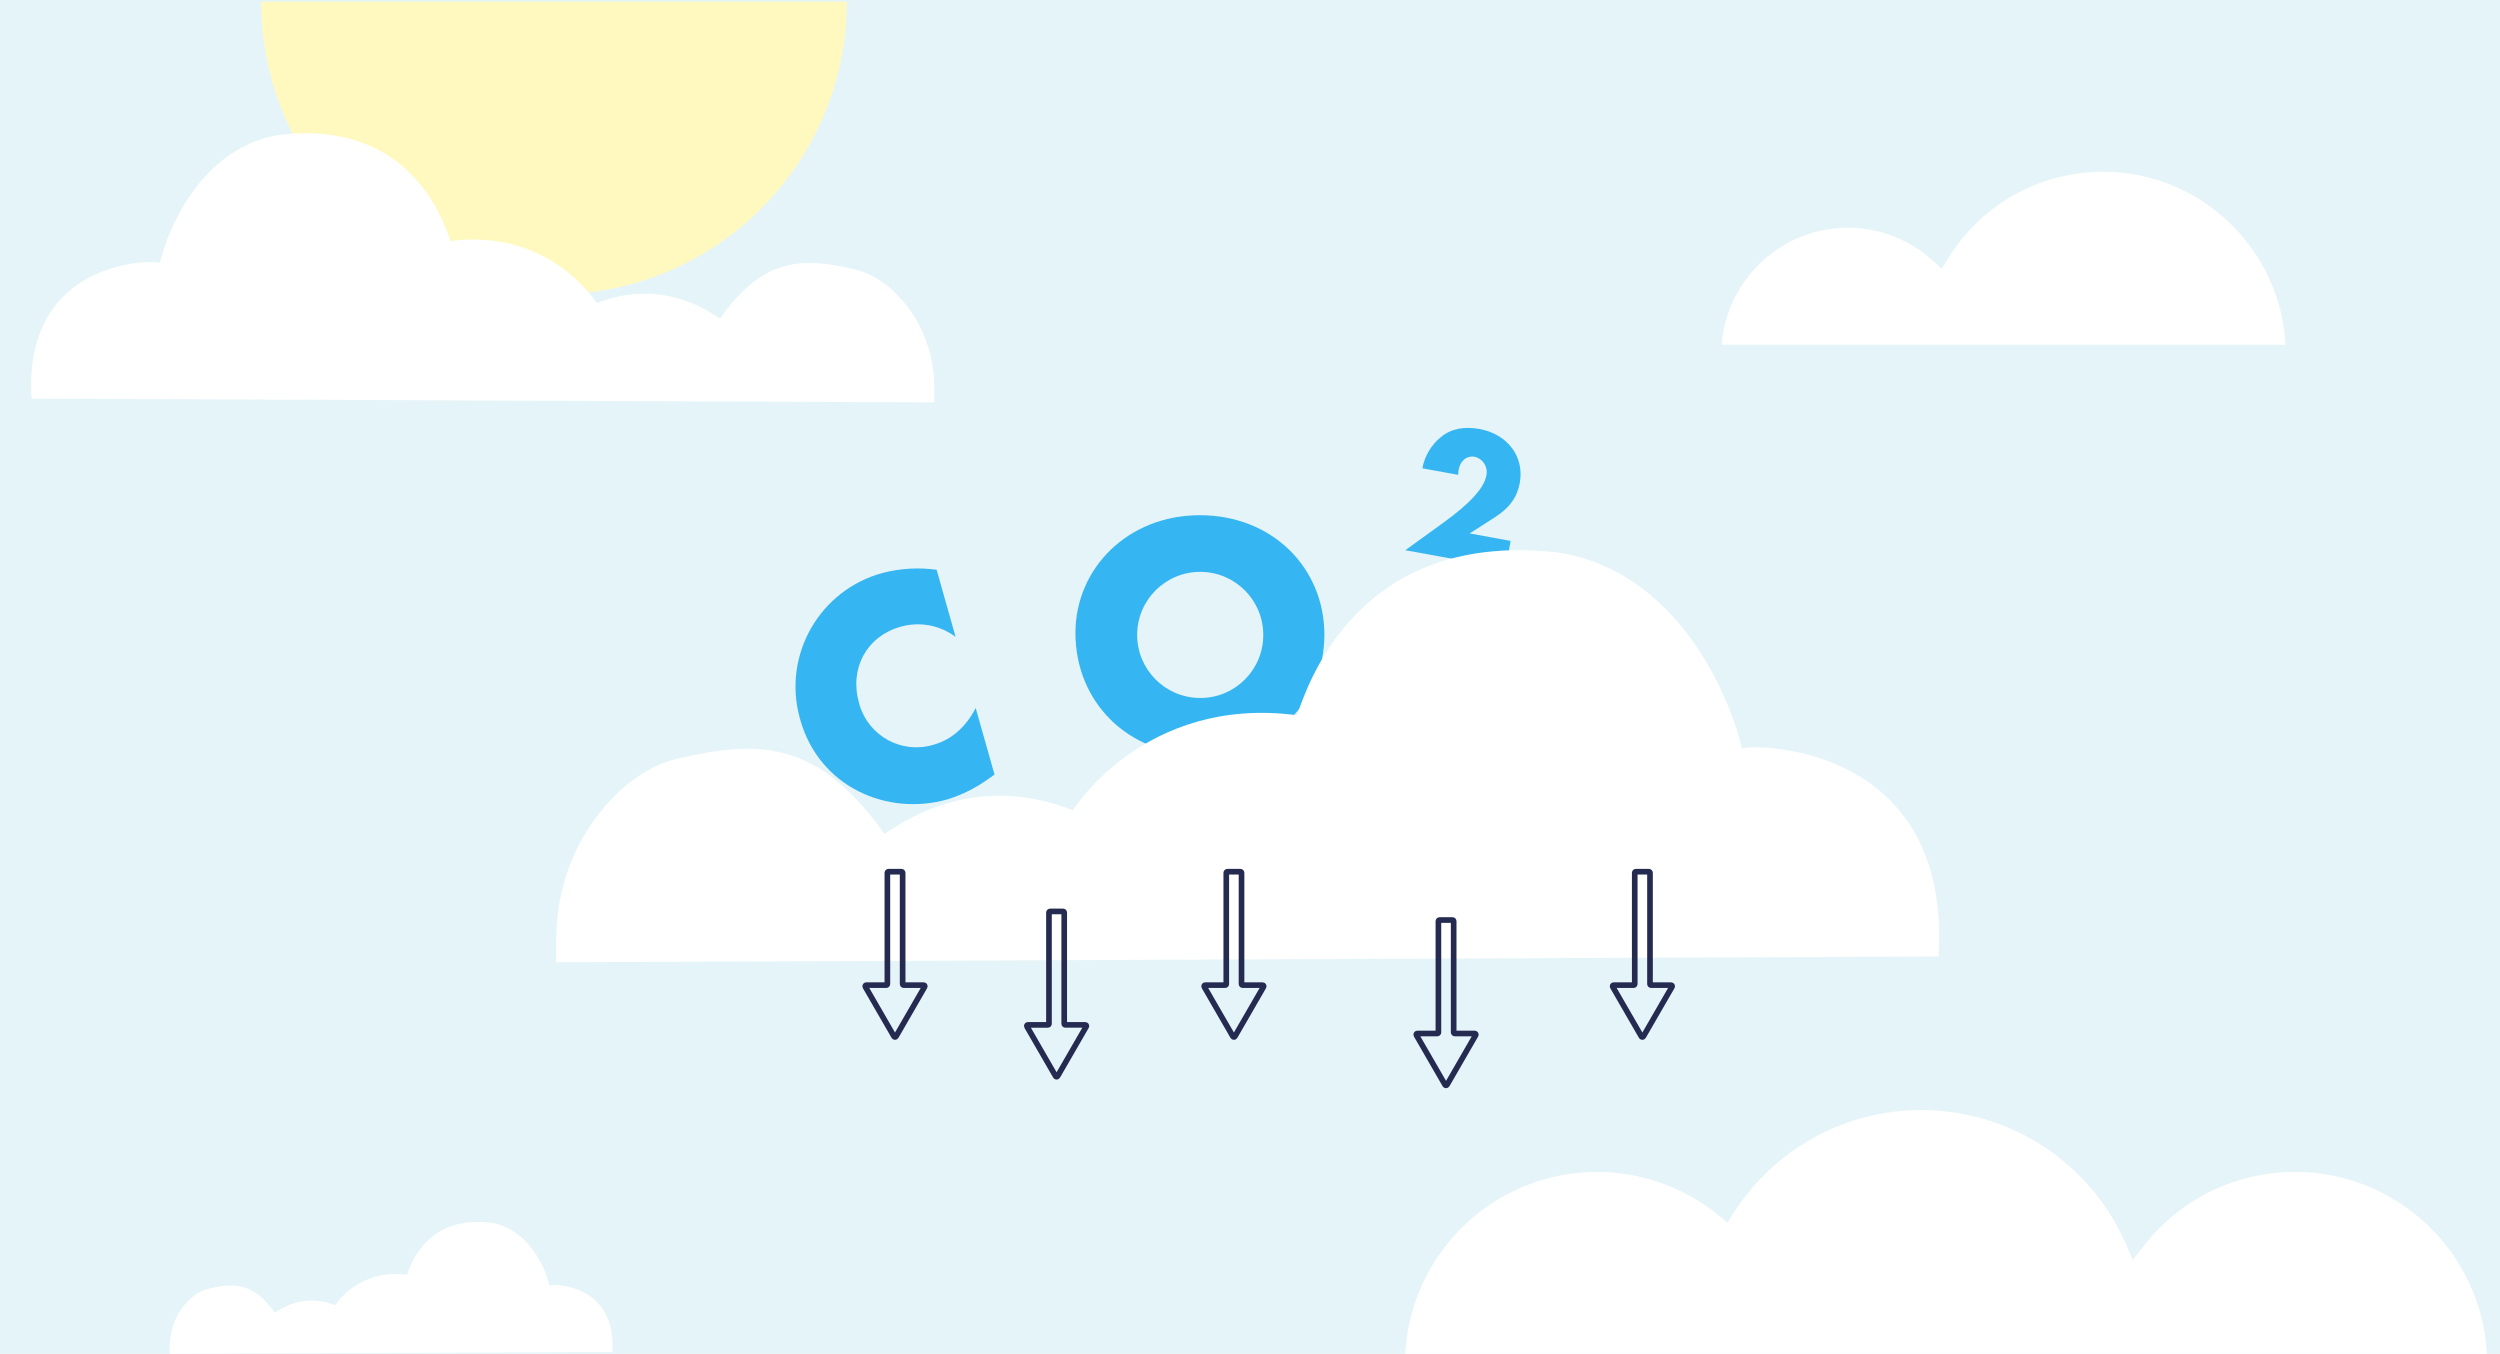 <?xml version="1.0" encoding="UTF-8"?>
<svg xmlns="http://www.w3.org/2000/svg" xmlns:xlink="http://www.w3.org/1999/xlink" version="1.1" viewBox="0 0 885.009 479.27">
  <defs>
    <style>
      .cls-1, .cls-2, .cls-3 {
        fill: none;
      }

      .cls-4 {
        fill: #fff9c0;
      }

      .cls-5, .cls-3 {
        isolation: isolate;
      }

      .cls-2 {
        stroke: #242a50;
        stroke-width: 2px;
      }

      .cls-2, .cls-3 {
        stroke-miterlimit: 10;
      }

      .cls-6 {
        fill: #35b5f1;
      }

      .cls-7 {
        fill: #fff;
      }

      .cls-8 {
        fill: #e5f4f8;
      }

      .cls-3 {
        mix-blend-mode: multiply;
        stroke: #e5f4f8;
        stroke-dasharray: 0 40;
        stroke-width: 190px;
      }

      .cls-9 {
        clip-path: url(#clippath);
      }

	@keyframes arrow {
		0% {
			transform: translateY(0px);
		}
		50% {
			transform: translateY(24px);
		}
		100% {
			transform: translateY(0px)
		}
	}
    #arrow-1 {
		animation: arrow 2s ease-in-out infinite;
	}
	#arrow-2 {
		animation: arrow 2s ease-in-out 0.5s infinite;
	}
	#arrow-3 {
		animation: arrow 2s ease-in-out 0.75s infinite;
	}
	#arrow-4 {
		animation: arrow 2s ease-in-out 0.625s infinite;
	}
	#arrow-5 {
		animation: arrow 2s ease-in-out 1s infinite;
	}
    @keyframes letters {
        0% {
            transform: translateY(0px);
        }
        50% {
            transform: translateY(6px);
        }
        100% {
            transform: translateY(0px);
        }        
    }    
    #co2 {
        animation: letters 3s ease-in-out infinite;
    }          
    </style>
    <clipPath id="clippath">
      <rect class="cls-1" width="585.435" height="360.528"/>
    </clipPath>
  </defs>
  <!-- Generator: Adobe Illustrator 28.6.0, SVG Export Plug-In . SVG Version: 1.2.0 Build 709)  -->
  <g>
    <g id="Layer_1">
      <g id="Layer_1-2" data-name="Layer_1">
        <g class="cls-5">
          <g id="Layer_1-2">
            <rect class="cls-8" width="885.009" height="479.27"/>
            <g class="cls-9">
              <path class="cls-3" d="M417.235-1.035c0,122.12-98.998,221.119-221.119,221.119S-25.002,121.086-25.002-1.035"/>
            </g>
            <g id="co2">
              <path id="Path_299" class="cls-6" d="M283.3,254.824c6.718,23.765,30.726,34.198,52.052,28.167,5.343-1.654,10.372-4.188,14.88-7.498l1.83-1.285-6.66-23.562c-3.557,6.82-8.57,11.198-14.967,13.007-11.083,3.343-22.777-2.932-26.12-14.014-.08-.266-.155-.533-.225-.802-3.473-12.294,2.766-23.593,14.645-26.952,6.716-1.941,13.954-.617,19.547,3.577l-6.718-23.765c-6.377-.882-12.865-.501-19.095,1.12-22.244,6-35.412,28.896-29.412,51.139.078.29.159.579.244.867Z"/>
              <path id="Path_300" class="cls-6" d="M424.719,182.389c-25.434,0-44.009,18.786-44.009,41.687,0,24.486,18.68,43.06,43.693,43.06,26.277,0,44.432-18.786,44.432-42.426s-18.363-42.32-44.115-42.32h-0ZM424.825,247.083c-12.328-.029-22.298-10.046-22.269-22.374.029-12.328,10.046-22.298,22.374-22.269,12.287.029,22.241,9.982,22.269,22.269.065,12.292-9.848,22.31-22.14,22.374-.078 0-.156 0-.234,0Z"/>
              <path id="Path_301" class="cls-6" d="M520.269,188.835l8.713-5.574c5.346-3.395,8.088-7.142,9.027-12.309,1.69-9.334-4.381-17.289-14.244-19.08-5.283-.959-9.964-.232-13.677,2.854-3.441,2.782-5.768,6.709-6.556,11.064l12.679,2.305c.011-.617.062-1.233.154-1.844.575-3.17,2.92-5.05,5.676-4.549,2.984.712,4.827,3.706,4.121,6.691-.788,4.344-5.723,9.816-15.279,16.692l-13.403,9.695,35.518,6.454,1.769-9.746-14.499-2.654 0-0Z"/>
            </g>
            <path class="cls-7" d="M196.917,340.641v-8.145c0-18.474,6.836-36.441,19.666-49.734,6.299-6.527,14.105-12.088,23.409-14.242,28.627-6.627,49.42-6.627,73.074,26.624,1.739-.378,28.566-23.427,66.729-8.313,0,0,25.316-40.807,79.348-33.628,3.778-10.958,21.915-66.501,93.706-57.433,40.43,7.179,58.944,48.694,63.856,69.311.378-1.676,74.436-3.943,69.524,73.515l-489.312,2.045-0.0 0Z"/>
            <path class="cls-7" d="M60.093,479.27v-2.608c0-5.916,2.189-11.67,6.298-15.927,2.017-2.09,4.517-3.871,7.496-4.561,9.167-2.122,15.826-2.122,23.401,8.526.557-.121,9.148-7.502,21.369-2.662,0,0,8.107-13.068,25.41-10.769,1.21-3.509,7.018-21.296,30.008-18.392,12.947,2.299,18.876,15.594,20.449,22.196.121-.537,23.837-1.263,22.264,23.542,0,0-156.695.655-156.695.655h-0Z"/>
            <path class="cls-7" d="M744.518,60.813c-22.527,0-43.078,11.505-54.976,30.773l-2.18,3.532-3.07-2.792c-8.293-7.544-18.988-11.699-30.117-11.699-23.558,0-42.929,18.265-44.694,41.378h199.585c-1.797-34.047-30.062-61.192-64.548-61.192,0,0,0-0.0 0-0Z"/>
            <path class="cls-7" d="M497.481,479.27h382.873c-1.838-35.803-31.579-64.403-67.872-64.403-21.111,0-40.672,9.583-53.666,26.288l-3.791,4.875-2.468-5.661c-12.559-28.798-40.961-47.408-72.357-47.408-26.996,0-51.837,13.598-66.451,36.376l-2.224,3.465-3.188-2.607c-12.087-9.883-27.353-15.328-42.986-15.328-36.281,0-66.013,28.577-67.87,64.403l-0-0Z"/>
            <path id="arrow-4" class="cls-2" d="M514.603,365.462v-39.364c0-.218-.177-.395-.395-.396h-4.611c-.219,0-.396.177-.396.396v39.364c0,.218-.177.395-.395.396h-7.052c-.219 0-.396.178-.396.396,0,.069.018.137.053.197l10.148,17.578c.109.189.351.254.541.145.06-.035.11-.085.145-.145l10.148-17.578c.109-.189.044-.431-.146-.541-.06-.034-.128-.053-.197-.053h-7.052c-.218-.001-.395-.177-.396-.396l-0.0 0Z"/>
            <path id="arrow-3" class="cls-2" d="M439.506,348.346v-39.364c0-.218-.177-.395-.395-.396h-4.611c-.219,0-.396.177-.396.396v39.364c0,.218-.177.395-.395.396h-7.052c-.219 0-.396.178-.396.396,0,.069.018.137.053.197l10.148,17.578c.109.189.351.254.541.145.06-.035.11-.085.145-.145l10.148-17.578c.109-.189.044-.431-.146-.541-.06-.034-.128-.053-.197-.053h-7.052c-.218-.001-.395-.177-.396-.396v0Z"/>
            <path id="arrow-5" class="cls-2" d="M584.106,348.346v-39.364c0-.218-.177-.395-.395-.396h-4.611c-.219,0-.396.177-.396.396v39.364c0,.218-.177.395-.395.396h-7.052c-.219 0-.396.178-.396.396,0,.069.018.137.053.197l10.148,17.578c.109.189.351.254.541.145.06-.035.11-.085.145-.145l10.148-17.578c.109-.189.044-.431-.146-.541-.06-.034-.128-.053-.197-.053h-7.052c-.218-.001-.395-.177-.396-.396l-0.0 0Z"/>
            <path id="arrow-2" class="cls-2" d="M376.739,362.415v-39.364c0-.218-.177-.395-.395-.396h-4.611c-.219,0-.396.177-.396.396v39.364c0,.218-.177.395-.395.396h-7.052c-.219 0-.396.178-.396.396,0,.069.018.137.053.197l10.148,17.578c.109.189.351.254.541.145.06-.035.11-.085.145-.145l10.148-17.578c.109-.189.044-.431-.146-.541-.06-.034-.128-.053-.197-.053h-7.052c-.218-.001-.395-.177-.396-.396l-0.0 0Z"/>
            <path id="arrow-1" class="cls-2" d="M319.535,348.346v-39.364c0-.218-.177-.395-.395-.396h-4.611c-.219,0-.396.177-.396.396v39.364c0,.218-.177.395-.395.396h-7.052c-.219 0-.396.178-.396.396,0,.069.018.137.053.197l10.148,17.578c.109.189.351.254.541.145.06-.035.11-.085.145-.145l10.148-17.578c.109-.189.044-.431-.146-.541-.06-.034-.128-.053-.197-.053h-7.052c-.218-.001-.395-.177-.396-.396v0Z"/>
            <path class="cls-4" d="M299.769.577c0,57.245-46.406,103.652-103.652,103.652S92.465,57.822,92.465.577"/>
            <path class="cls-7" d="M330.735,142.454v-5.227c0-12.459-4.729-24.572-13.592-33.33-3.978-3.931-8.826-7.221-14.539-8.543-18.695-4.328-32.275-4.328-47.723,17.387-1.136-.247-18.656-15.299-43.579-5.429,0,0-16.533-26.65-51.82-21.962-2.468-7.156-14.312-43.43-61.197-37.508-26.403,4.688-38.495,31.801-41.703,45.265-.247-1.095-48.612-2.575-45.404,48.011l319.555,1.335v0Z"/>
            <rect class="cls-1" width="763.449" height="434.521"/>
          </g>
        </g>
      </g>
    </g>
  </g>
</svg>